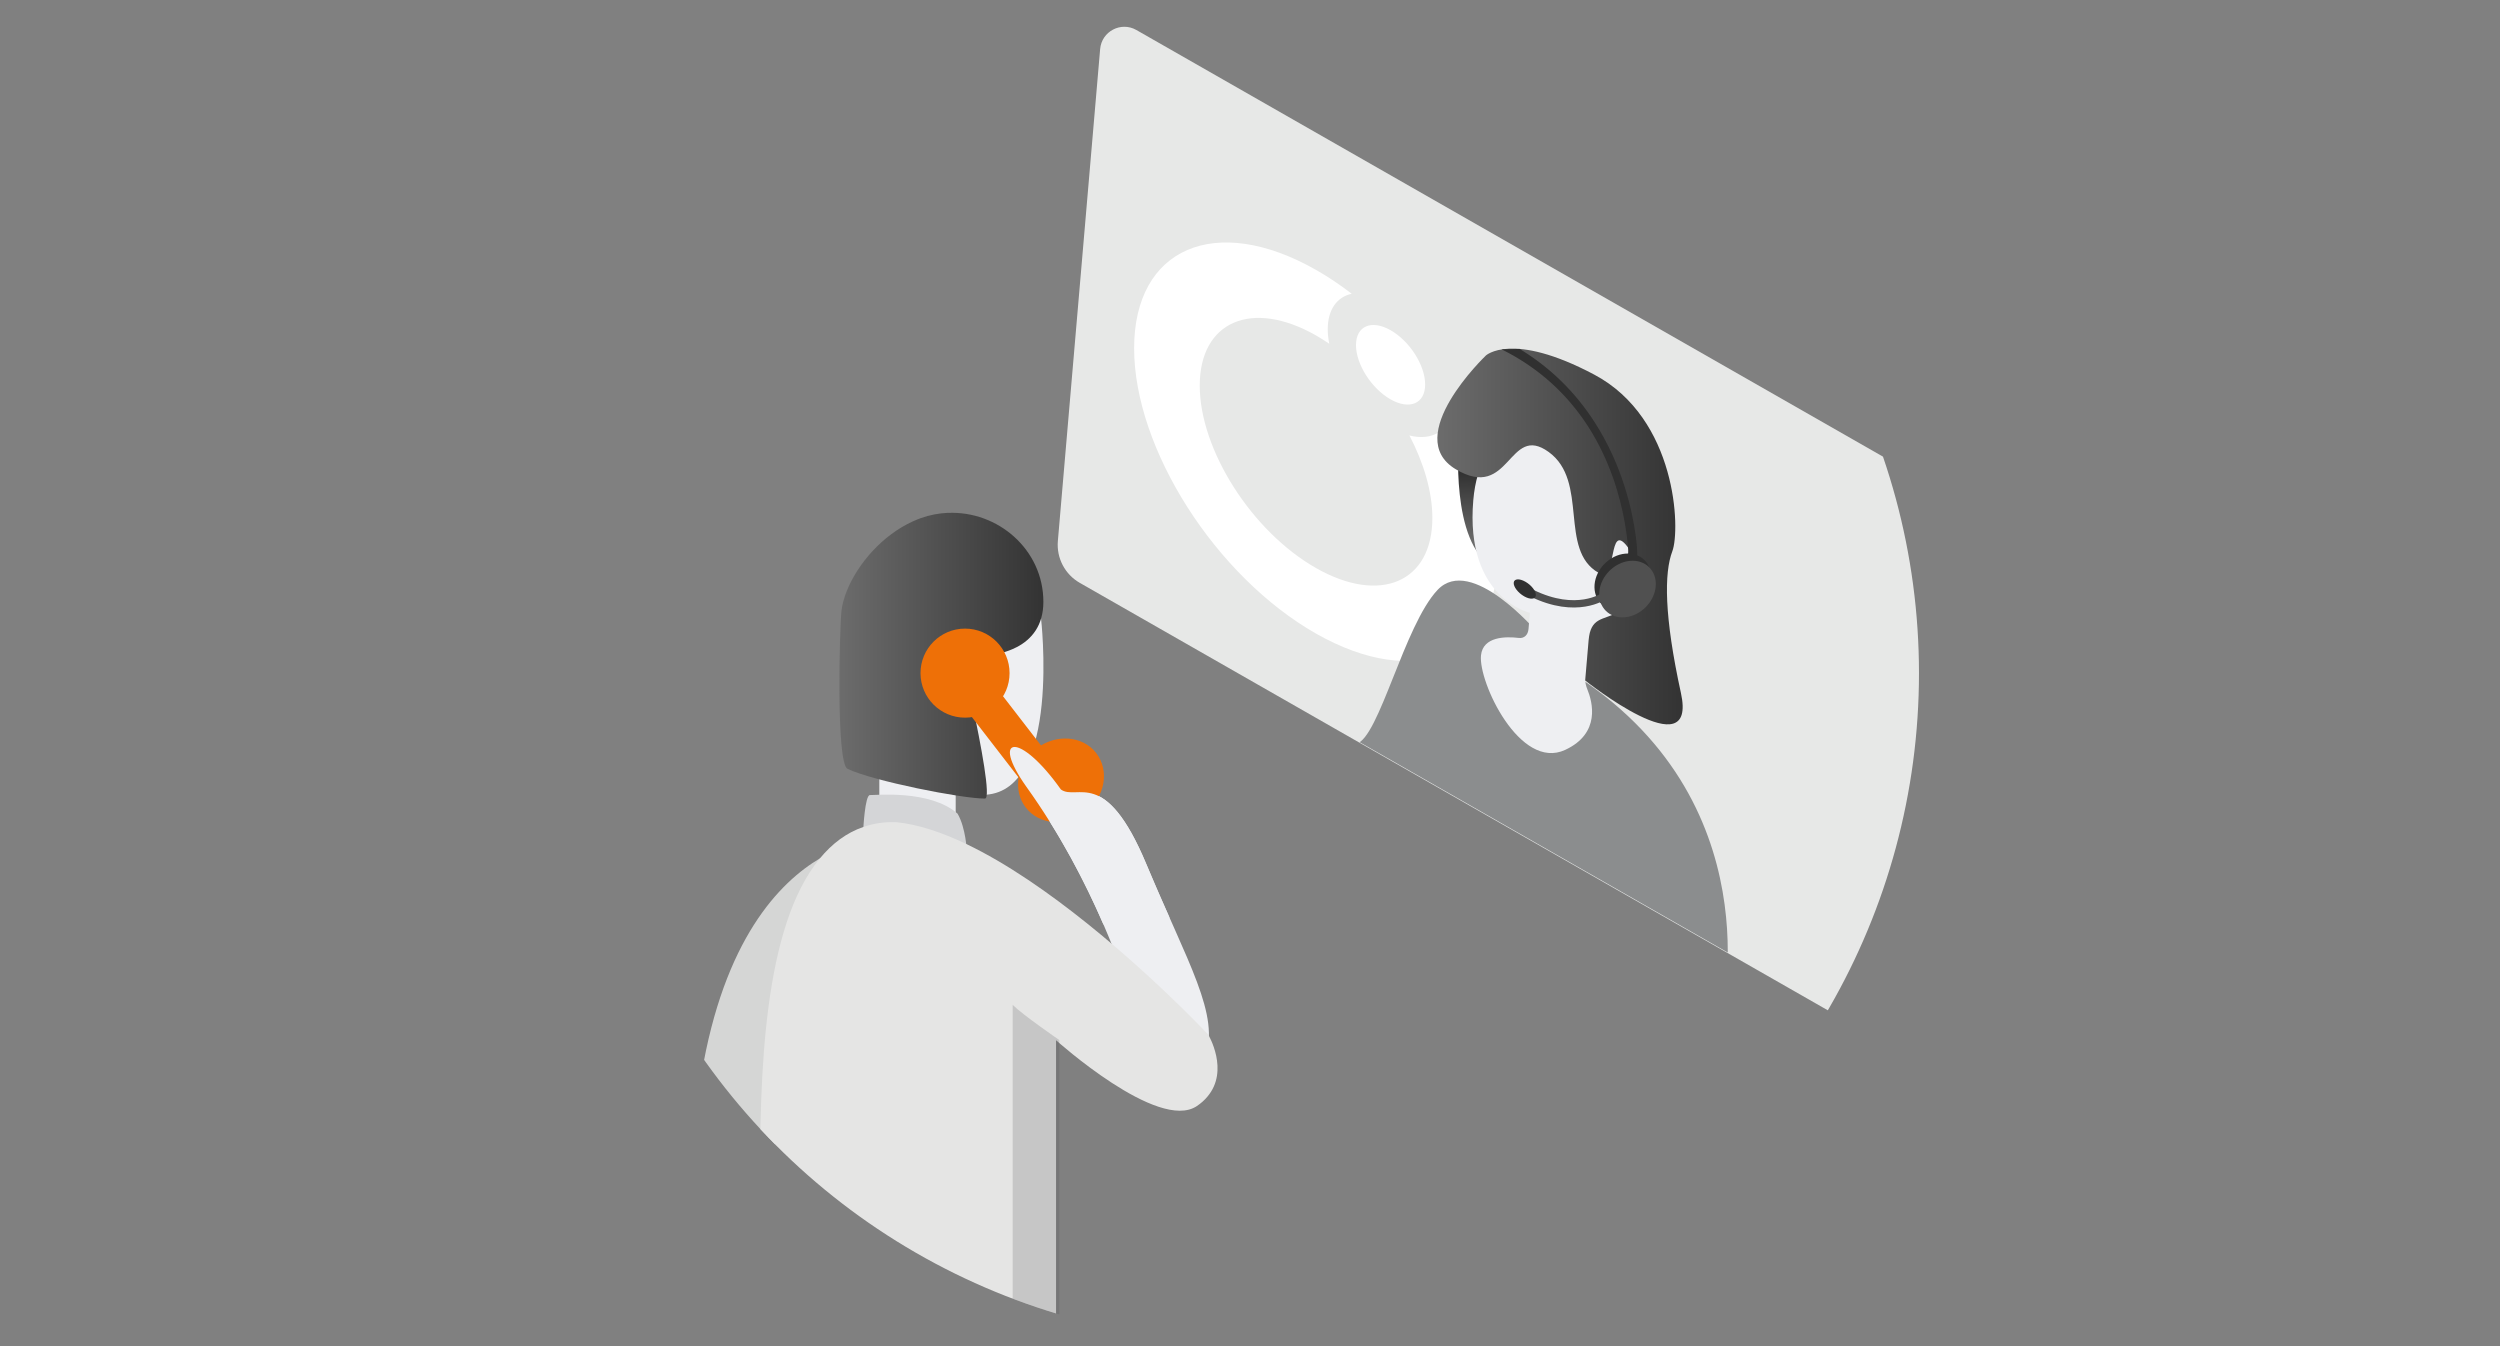 <?xml version="1.0" encoding="UTF-8"?><svg id="Layer_2" xmlns="http://www.w3.org/2000/svg" xmlns:xlink="http://www.w3.org/1999/xlink" viewBox="0 0 457.6 246.44"><rect x="0" y="0" width="457.6" height="246.44" fill="#808080" stroke="none"/><defs><style>.cls-1{fill:#ee7007;}.cls-2{fill:url(#linear-gradient-2);}.cls-3{fill:#505050;}.cls-4{fill:#fff;}.cls-5,.cls-6{fill:none;}.cls-7{fill:url(#linear-gradient-4);}.cls-8{fill:#303030;}.cls-9{fill:#4d4e50;opacity:.2;}.cls-10{fill:#8b8d8e;}.cls-11{fill:url(#linear-gradient-3);}.cls-12{clip-path:url(#clippath-1);}.cls-13{fill:url(#linear-gradient-5);}.cls-14{fill:#d4d5d7;}.cls-15{fill:#e5e5e4;}.cls-16{fill:#eeeff2;}.cls-6{stroke:#505050;stroke-miterlimit:10;stroke-width:1.34px;}.cls-17{fill:#e7e8e7;}.cls-18{fill:url(#linear-gradient);}.cls-19{clip-path:url(#clippath);}.cls-20{fill:#d5d6d5;}</style><clipPath id="clippath"><circle class="cls-5" cx="228.8" cy="123.22" r="122.45"/></clipPath><clipPath id="clippath-1"><polygon class="cls-5" points="382.81 212.38 211.12 114.28 219.9 12.17 391.58 110.27 382.81 212.38"/></clipPath><linearGradient id="linear-gradient" x1="270.83" y1="99.51" x2="271.19" y2="86.87" gradientUnits="userSpaceOnUse"><stop offset="0" stop-color="#6c6c6c"/><stop offset="1" stop-color="#333"/></linearGradient><linearGradient id="linear-gradient-2" x1="263.09" y1="98.21" x2="307.99" y2="98.21" xlink:href="#linear-gradient"/><linearGradient id="linear-gradient-3" x1="142.95" y1="305.79" x2="167.32" y2="305.79" xlink:href="#linear-gradient"/><linearGradient id="linear-gradient-4" x1="167.32" y1="311.96" x2="199.18" y2="311.96" xlink:href="#linear-gradient"/><linearGradient id="linear-gradient-5" x1="153.64" y1="120.01" x2="190.99" y2="120.01" xlink:href="#linear-gradient"/></defs><g id="Layer_1-2"><rect class="cls-5" width="457.6" height="246.44"/><g class="cls-19"><path class="cls-17" d="M364.88,202.25l-167.23-95.56c-2.72-1.55-4.29-4.54-4.02-7.66l7.74-90.06c.28-3.23,3.82-5.09,6.63-3.48l165.65,94.66-8.78,102.11Z"/><path class="cls-4" d="M265.84,74.85c5.18,8.82,8.33,18.31,8.33,26.76,0,18.38-14.9,24.81-33.29,14.36-18.38-10.46-33.29-33.84-33.29-52.22s14.9-24.81,33.29-14.35c2.24,1.27,4.42,2.74,6.54,4.37-2.67.58-4.39,2.85-4.39,6.51,0,.85.1,1.74.28,2.64-.8-.54-1.6-1.05-2.42-1.52-11.76-6.69-21.29-2.58-21.29,9.18s9.53,26.71,21.29,33.4c11.76,6.69,21.29,2.58,21.29-9.18,0-4.76-1.56-10.04-4.2-15.09,4.14,1.04,7.25-.79,7.87-4.84h0Z"/><path class="cls-4" d="M260.86,70.37c0,3.5-2.83,4.72-6.33,2.73s-6.33-6.43-6.33-9.93,2.83-4.72,6.33-2.73,6.33,6.43,6.33,9.93Z"/><g class="cls-12"><path class="cls-10" d="M281.68,116.06c-.39-.45-12.39-14.58-18.54-8.09-6.14,6.49-10.71,27.16-14.89,28.18-4.17,1.02,3.89,18.47,6.61,19.34,2.72.87,45.6,26.96,45.6,26.96l14.63,3.48s9.86-39.69-27.88-63.07c-3.99-2.28-5.54-6.8-5.54-6.8Z"/><path class="cls-18" d="M267.02,80.43s-1.64,19.08,6.3,23.36c4.61-6.79,1.87-21.79,1.87-21.79l-8.77-1.66.6.09Z"/><path class="cls-16" d="M288.46,79.76c-.69-1.34-1.9-2.3-2.99-2.41-4.32-.42-14.59.09-15.8,14.22-1.54,17.96,10.36,20.6,10.36,20.6l-.25,2.95c-.09,1.1-.79,1.77-1.78,1.65-2.37-.29-6.56-.29-6.92,3.19-.5,4.88,7.13,21.15,15.41,17.3,6.55-3.04,5-8.8,4.06-11.08-.28-.67-.42-1.35-.37-1.94l.69-8.06c.08-.91.56-1.52,1.31-1.64,2.98-.47,10.54-2.2,10.36-7.8-.19-5.78-4.77-10.93-6.33-12.51-.36-.37-.66-.79-.9-1.26l-6.84-13.22Z"/><path class="cls-2" d="M271.94,65.11s-15.49,14.8-5.48,20.78c10.01,5.98,9.6-8.53,17.01-3.16,7.41,5.37,1.77,17.92,9.12,22.11,3.55,2.03,1.65-9.57,5.3-4.77,3.65,4.8.62,12.09-1.87,12.07-2.61,1.4-4.87.81-5.24,5.06-.37,4.26-.63,7.35-.63,7.35,0,0,20.62,16.43,17.53,2.31-3.09-14.12-3.08-21.99-1.58-25.95,1.5-3.96.85-24.3-14.29-32.34-15.13-8.03-19.87-3.47-19.87-3.47Z"/><path class="cls-8" d="M302.19,106.01c-.24,2.85-2.75,5.38-5.6,5.65-2.85.27-4.96-1.82-4.72-4.67.24-2.85,2.75-5.38,5.6-5.65,2.85-.27,4.96,1.82,4.72,4.67Z"/><path class="cls-3" d="M303.06,107.33c-.24,2.85-2.75,5.38-5.6,5.65s-4.96-1.82-4.72-4.67c.24-2.85,2.75-5.38,5.6-5.65,2.85-.27,4.96,1.82,4.72,4.67Z"/><path class="cls-6" d="M293.54,109.13s-4.92,3.5-13.18-.57"/><path class="cls-8" d="M281.12,108.97c-.06.74-1.02.82-2.14.18-1.12-.64-1.97-1.75-1.91-2.49s1.02-.82,2.14-.18c1.12.64,1.97,1.75,1.91,2.49Z"/><path class="cls-8" d="M274.88,63.96c6.59,3.27,11.91,8.03,15.84,14.15,3.95,6.16,5.8,12.66,6.65,17.42.34,1.89.53,3.51.63,4.72.13,1.51-.22,1.95-.22,1.98l1.17.02.68.24c0-.2.21-1.18-.2-4.25-.68-5.09-2.53-13.13-7.5-20.89-3.58-5.59-8.2-10.11-13.78-13.48l-3.27.08Z"/></g><rect class="cls-16" x="160.95" y="138.15" width="13.98" height="11.87"/><path class="cls-16" d="M190.54,113.1s3.72,31.52-10.14,32.37c-13.86.85-15.3-6.17-15.3-6.17l2.45-21.72,22.99-4.48Z"/><path class="cls-16" d="M130.74,220.78s-3.13,21.83,13.12,24.85c2.21-12.77-2.32-26.59-2.32-26.59l-10.8,1.74Z"/><path class="cls-14" d="M158,152.21c0-.46.33-6.72,1.24-6.68.92.04,10.99-1.03,16.03,3.4,1.53,2.6,1.71,6.95,1.71,6.95l-18.99-3.67Z"/><path class="cls-20" d="M159.39,153.82s-33.78,1.54-32.86,70.69h13.24s2.97-32.41,12.55-45.19c3.65-15.29,7.07-25.5,7.07-25.5Z"/><path class="cls-11" d="M142.95,248.51s8.39,70.64,3.55,116.51c8.07,4.84,16.05,2.9,17.55-3.23,1.5-6.13,6.57-90.37,0-108.44-6.57-18.07-21.1-4.84-21.1-4.84Z"/><path class="cls-7" d="M182.65,312.78c1.24,9.21-2.79,61.02-4.23,64.77-.58,1.48,1.65,2.51,4.73,3.07,2.95.54,6.69.64,9.49.3,1.65-.2,2.99-.55,3.63-1.08,1.72-7.76,3.16-65.63,2.87-69.66-.21-2.97,1-18.21-3.13-36.42-.75-3.32-1.67-6.73-2.82-10.19-1.08-3.25-2.35-6.54-3.84-9.82-1.58-3.45-3.12-5.95-4.61-7.66-9.74-11.23-17.43,9.97-17.43,9.97,0,0,1.28,4.32,3.1,10.6,4.23,14.56,11.36,39.68,12.23,46.12Z"/><path class="cls-16" d="M209.83,192.59s-5.3-25.36-21.99-48.63c-6.64-9.38-1.2-10.13,6.34.53,2.98,2.19,8.1-4.4,15.65,13.69,7.55,18.09,13.59,27.65,10.73,35.41-2.87,7.75-11.24-2.07-10.73-1Z"/><path class="cls-15" d="M139.13,218.83c.01,1.65.03,3.27.07,4.86.15,7.41.73,15,1.11,20.15.48,6.57-.64,10.56-.64,10.56.07.66,1.67,1.65,4.21,2.82,5.33,2.45,14.71,5.64,22.37,8.12,1.47.47,2.87.91,4.17,1.33,4.75,1.5,8.12,2.5,8.12,2.5,2.45.21,4.5.1,6.21-.18,6.07-1.03,8.01-4.46,8.45-5.4.07-.15.1-.24.1-.24v-72.95s18.71,16.84,25.78,12.05c.77-.52,1.4-1.09,1.9-1.69,4.13-4.82.17-11.39.17-11.39,0,0-1.92-2.05-5.16-5.22-8.03-7.84-24.17-22.52-39.11-29.66-4.47-2.13-8.83-3.6-12.83-4-2.16-.08-4.16.23-6,.87-3.1,1.05-5.74,3.05-7.99,5.78-10.27,12.43-11.09,39.1-10.92,61.69Z"/><path class="cls-9" d="M185.36,183.95v85.02c0,4.82,0,7.74,0,7.74l11.26-2.96c-.75-3.32-1.67-6.73-2.82-10.19.07-.15.1-.24.1-.24v-72.95s-6.72-4.61-8.54-6.44Z"/><path class="cls-13" d="M173.49,93.87c-1.63.07-3.29.38-4.93.96-.22.08-.43.17-.65.25-.27.11-.54.22-.8.34-1.38.63-2.7,1.41-3.92,2.32-5.08,3.75-8.6,9.54-9.16,14.02h0c-.34,2.73-1.04,27.94,1.1,28.97,4.64,2.22,20.96,5.46,25.16,5.44,1.13,0-.72-9.8-2.33-17.36,1.08-.26,1.96-.72,2.66-1.32.16-.14.32-.28.45-.43,1.82-1.9,2.27-4.85,2.21-7.53.94-.26,1.9-.6,2.8-1.07.02,0,.05-.02.07-.03,2.67-1.41,4.83-3.91,4.83-8.27,0-9.55-8.32-16.7-17.5-16.28Z"/><rect class="cls-1" x="181.99" y="124.92" width="6.84" height="20.92" transform="translate(-44.08 141.58) rotate(-37.68)"/><circle class="cls-1" cx="176.64" cy="123.21" r="8.15"/><ellipse class="cls-1" cx="194.21" cy="142.81" rx="8.15" ry="7.35" transform="translate(-46.79 148.52) rotate(-37.68)"/><path class="cls-16" d="M207.09,167.84c2.34.15,4.68.07,6.99.14-1.32-2.97-2.75-6.21-4.25-9.79-7.55-18.09-12.67-11.51-15.65-13.69-7.54-10.65-12.98-9.91-6.34-.53,6.17,8.6,10.77,17.47,14.14,25.26,1.51-.96,3.26-1.51,5.11-1.39Z"/></g></g></svg>